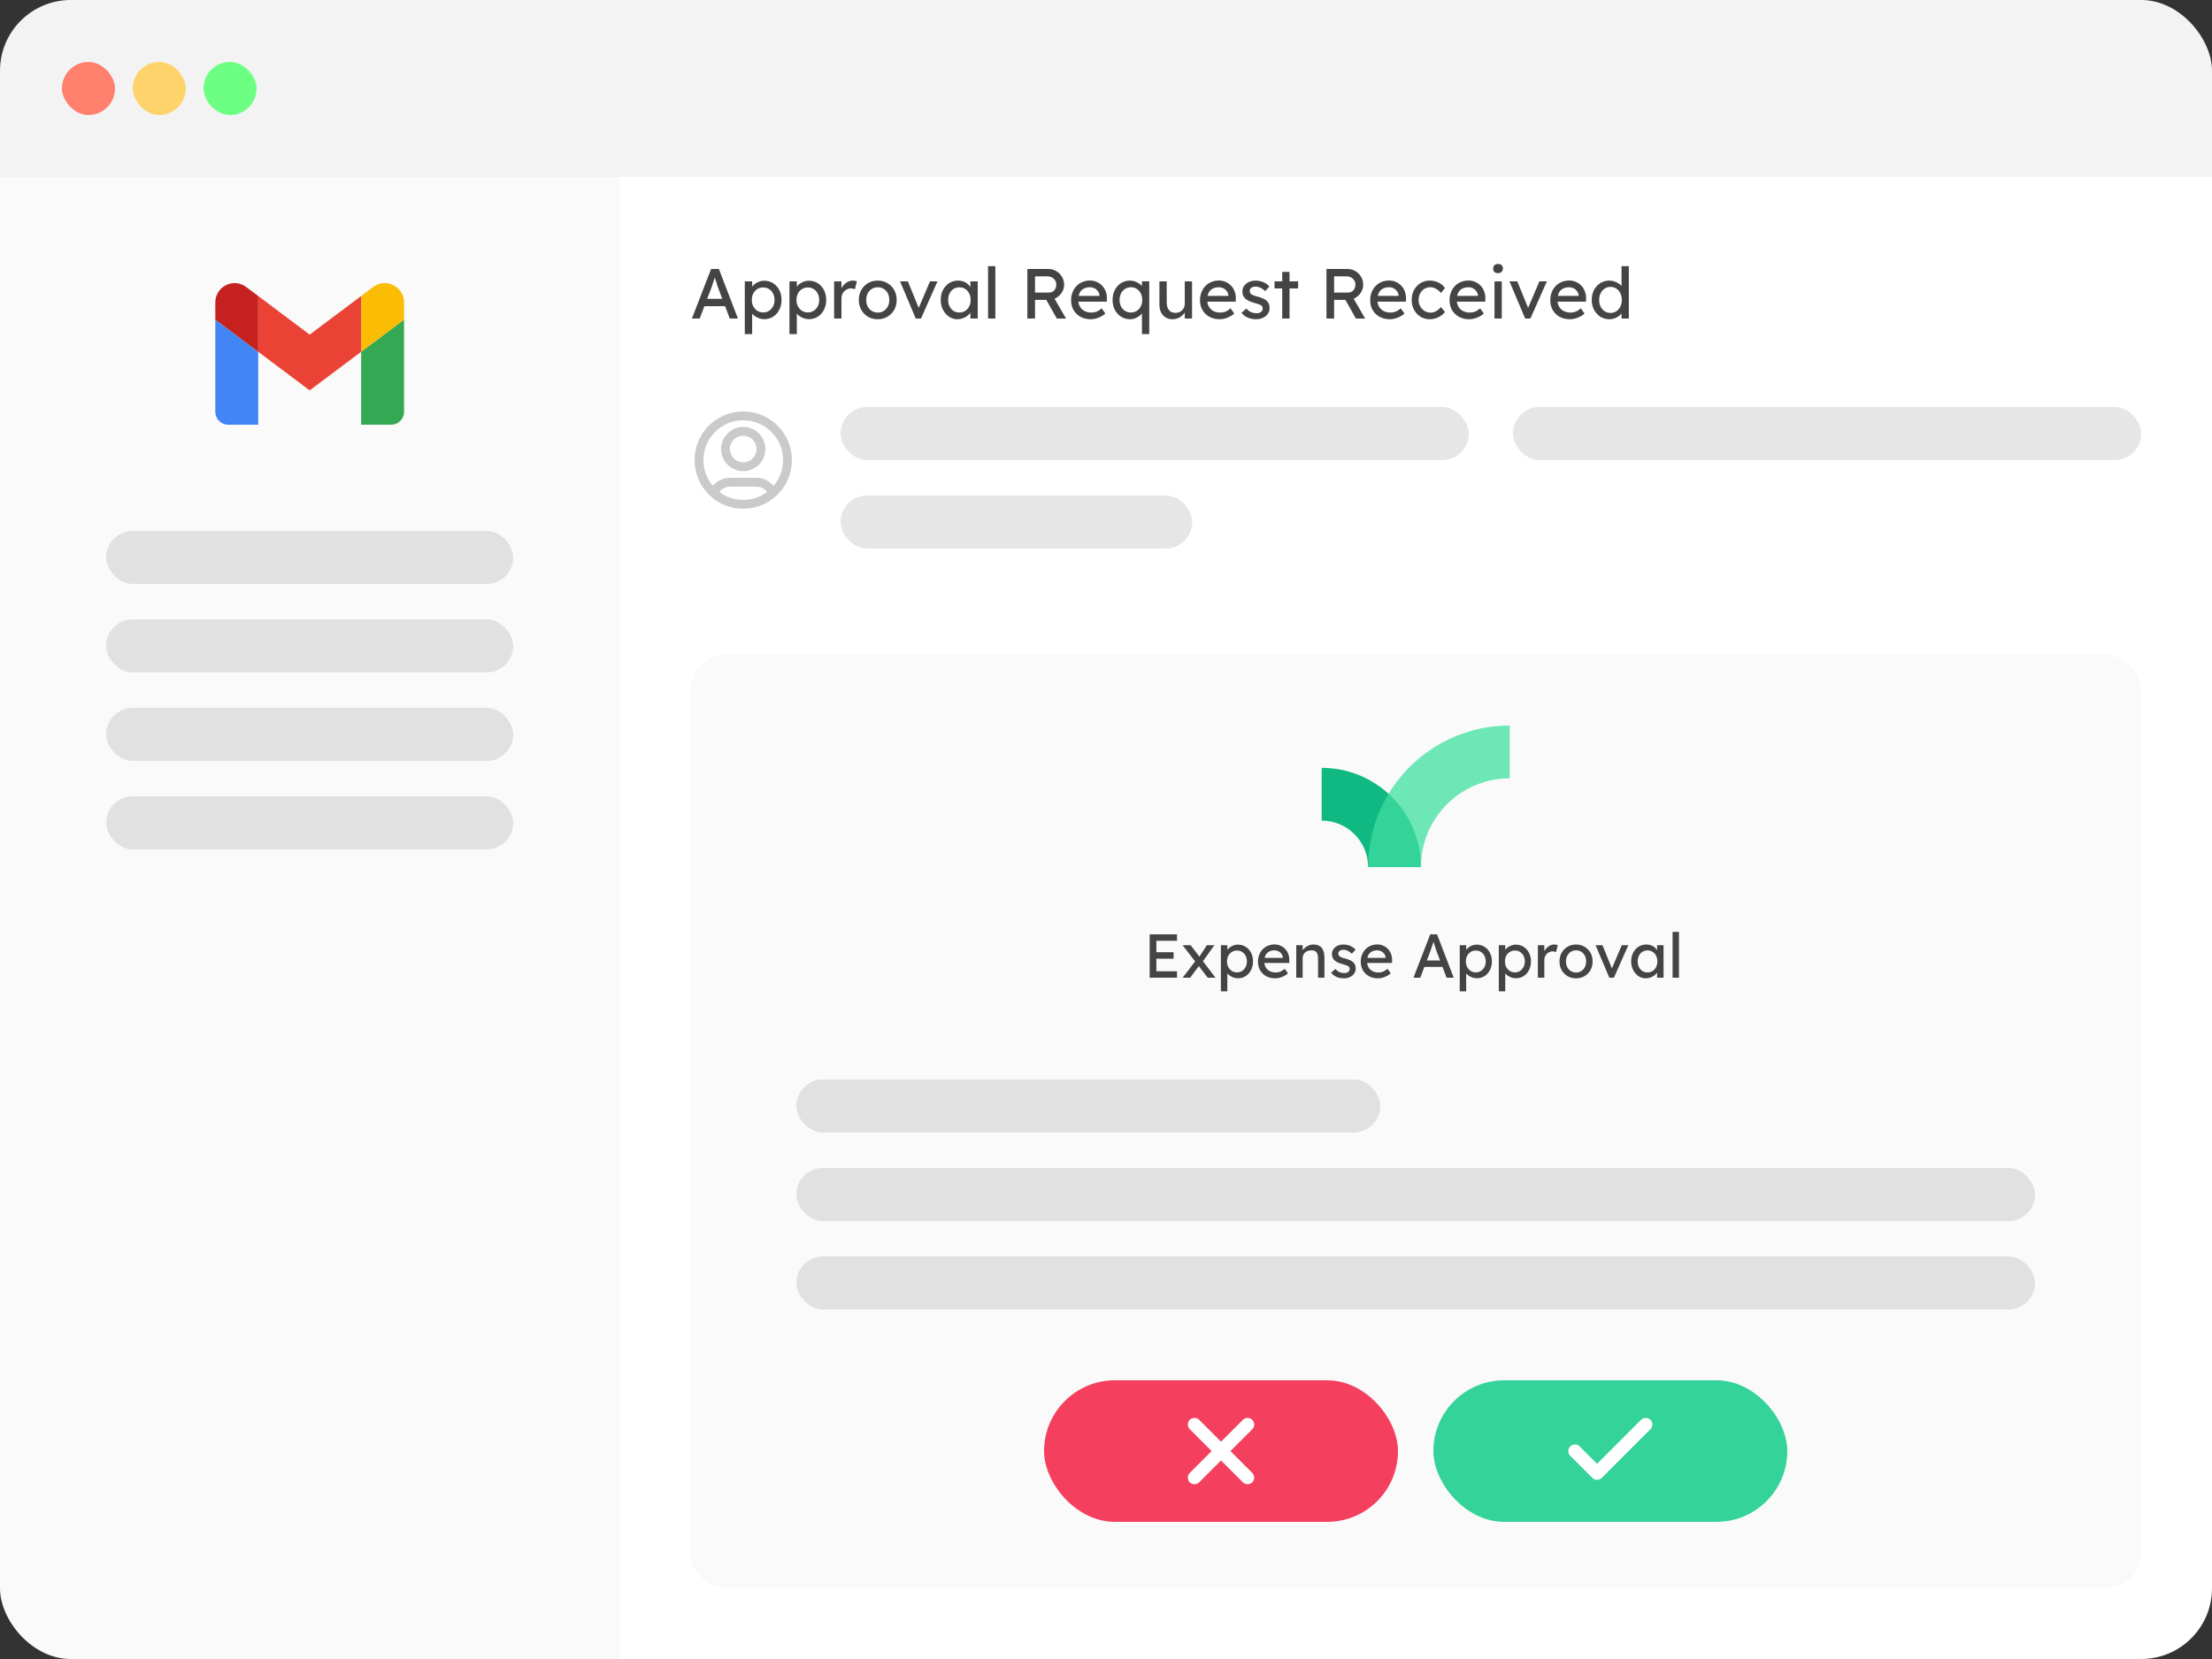 <svg width="500" height="375" viewBox="0 0 500 375" fill="none" xmlns="http://www.w3.org/2000/svg">
<rect x="0" y="0" width="500" height="375" fill="#333333" stroke="none"/>
<g clip-path="url(#clip0_1_253)">
<rect width="500" height="375" rx="16" fill="white"/>
<rect width="500" height="40" fill="black" fill-opacity="0.05"/>
<rect x="14" y="14" width="12" height="12" rx="6" fill="#FF806C"/>
<rect x="30" y="14" width="12" height="12" rx="6" fill="#FFD36C"/>
<rect x="46" y="14" width="12" height="12" rx="6" fill="#6CFF82"/>
<rect width="140" height="335" transform="translate(0 40)" fill="black" fill-opacity="0.02"/>
<g clip-path="url(#clip1_1_253)">
<path d="M51.576 96H58.364V79.515L48.667 72.242V93.091C48.667 94.701 49.971 96 51.576 96Z" fill="#4285F4"/>
<path d="M81.636 96H88.424C90.034 96 91.333 94.696 91.333 93.091V72.242L81.636 79.515" fill="#34A853"/>
<path d="M81.636 66.909V79.515L91.333 72.242V68.364C91.333 64.766 87.227 62.715 84.352 64.873" fill="#FBBC04"/>
<path d="M58.364 79.515V66.909L70 75.636L81.636 66.909V79.515L70 88.242" fill="#EA4335"/>
<path d="M48.667 68.364V72.242L58.364 79.515V66.909L55.649 64.873C52.769 62.715 48.667 64.766 48.667 68.364Z" fill="#C5221F"/>
</g>
<g opacity="0.1">
<rect x="24" y="120" width="92" height="12" rx="6" fill="black"/>
<rect x="24" y="140" width="92" height="12" rx="6" fill="black"/>
<rect x="24" y="160" width="92" height="12" rx="6" fill="black"/>
<rect x="24" y="180" width="92" height="12" rx="6" fill="black"/>
</g>
<rect x="156" y="148" width="328" height="211" rx="8" fill="#FAFAFA"/>
<path fill-rule="evenodd" clip-rule="evenodd" d="M298.747 173.562V185.494C304.532 185.494 309.223 190.175 309.253 195.95C311.322 190.848 313.944 185.615 313.873 179.428C309.886 175.782 304.573 173.562 298.747 173.562Z" fill="#10B981"/>
<path fill-rule="evenodd" clip-rule="evenodd" d="M313.873 179.428C314.094 185.826 319.739 190.175 321.185 195.95C321.225 184.881 330.195 175.932 341.253 175.932V164C329.642 164 319.478 170.177 313.873 179.428Z" fill="#6EE7B7"/>
<path fill-rule="evenodd" clip-rule="evenodd" d="M321.185 195.93C321.165 189.391 318.353 183.515 313.873 179.428C310.951 184.249 309.263 189.903 309.253 195.95V196H321.185V195.94C321.185 195.94 321.185 195.94 321.185 195.93Z" fill="#34D399"/>
<path d="M259.872 221V211.2H266.046V212.656H261.384V219.544H266.046V221H259.872ZM260.558 216.702V215.246H265.276V216.702H260.558ZM272.994 221L270.614 217.906L270.404 217.64L267.31 213.65H269.13L271.468 216.702L271.706 217.01L274.758 221H272.994ZM267.324 221L270.222 217.22L271.076 218.242L269.032 221H267.324ZM271.79 217.444L270.992 216.436L272.798 213.65H274.506L271.79 217.444ZM275.969 224.08V213.65H277.425V215.33L277.201 215.204C277.257 214.924 277.416 214.658 277.677 214.406C277.938 214.145 278.256 213.935 278.629 213.776C279.012 213.608 279.404 213.524 279.805 213.524C280.468 213.524 281.056 213.687 281.569 214.014C282.082 214.341 282.488 214.789 282.787 215.358C283.086 215.927 283.235 216.581 283.235 217.318C283.235 218.046 283.086 218.699 282.787 219.278C282.498 219.847 282.096 220.3 281.583 220.636C281.07 220.963 280.491 221.126 279.847 221.126C279.418 221.126 279.002 221.042 278.601 220.874C278.2 220.697 277.859 220.473 277.579 220.202C277.299 219.931 277.126 219.651 277.061 219.362L277.425 219.166V224.08H275.969ZM279.609 219.796C280.038 219.796 280.421 219.689 280.757 219.474C281.093 219.259 281.359 218.965 281.555 218.592C281.751 218.219 281.849 217.794 281.849 217.318C281.849 216.842 281.751 216.422 281.555 216.058C281.368 215.685 281.107 215.391 280.771 215.176C280.435 214.961 280.048 214.854 279.609 214.854C279.17 214.854 278.783 214.961 278.447 215.176C278.111 215.381 277.845 215.671 277.649 216.044C277.453 216.417 277.355 216.842 277.355 217.318C277.355 217.794 277.453 218.219 277.649 218.592C277.845 218.965 278.111 219.259 278.447 219.474C278.783 219.689 279.17 219.796 279.609 219.796ZM288.231 221.14C287.475 221.14 286.803 220.981 286.215 220.664C285.636 220.337 285.179 219.894 284.843 219.334C284.516 218.774 284.353 218.13 284.353 217.402C284.353 216.823 284.446 216.296 284.633 215.82C284.82 215.344 285.076 214.933 285.403 214.588C285.739 214.233 286.136 213.963 286.593 213.776C287.06 213.58 287.564 213.482 288.105 213.482C288.581 213.482 289.024 213.575 289.435 213.762C289.846 213.939 290.2 214.187 290.499 214.504C290.807 214.821 291.04 215.199 291.199 215.638C291.367 216.067 291.446 216.539 291.437 217.052L291.423 217.668H285.417L285.095 216.52H290.177L289.967 216.758V216.422C289.939 216.114 289.836 215.839 289.659 215.596C289.482 215.353 289.258 215.162 288.987 215.022C288.716 214.882 288.422 214.812 288.105 214.812C287.601 214.812 287.176 214.91 286.831 215.106C286.486 215.293 286.224 215.573 286.047 215.946C285.87 216.31 285.781 216.763 285.781 217.304C285.781 217.817 285.888 218.265 286.103 218.648C286.318 219.021 286.621 219.311 287.013 219.516C287.405 219.721 287.858 219.824 288.371 219.824C288.735 219.824 289.071 219.763 289.379 219.642C289.696 219.521 290.037 219.301 290.401 218.984L291.129 220.006C290.905 220.23 290.63 220.426 290.303 220.594C289.986 220.762 289.645 220.897 289.281 221C288.926 221.093 288.576 221.14 288.231 221.14ZM293.004 221V213.65H294.446V215.162L294.194 215.33C294.287 215.003 294.469 214.705 294.74 214.434C295.011 214.154 295.333 213.93 295.706 213.762C296.079 213.585 296.462 213.496 296.854 213.496C297.414 213.496 297.881 213.608 298.254 213.832C298.627 214.047 298.907 214.378 299.094 214.826C299.281 215.274 299.374 215.839 299.374 216.52V221H297.932V216.618C297.932 216.198 297.876 215.853 297.764 215.582C297.652 215.302 297.479 215.101 297.246 214.98C297.013 214.849 296.723 214.793 296.378 214.812C296.098 214.812 295.841 214.859 295.608 214.952C295.375 215.036 295.169 215.157 294.992 215.316C294.824 215.475 294.689 215.661 294.586 215.876C294.493 216.081 294.446 216.305 294.446 216.548V221H293.732C293.611 221 293.489 221 293.368 221C293.247 221 293.125 221 293.004 221ZM303.78 221.14C303.164 221.14 302.609 221.033 302.114 220.818C301.62 220.603 301.209 220.286 300.882 219.866L301.862 219.026C302.142 219.353 302.446 219.591 302.772 219.74C303.108 219.88 303.486 219.95 303.906 219.95C304.074 219.95 304.228 219.931 304.368 219.894C304.518 219.847 304.644 219.782 304.746 219.698C304.858 219.614 304.942 219.516 304.998 219.404C305.054 219.283 305.082 219.152 305.082 219.012C305.082 218.769 304.994 218.573 304.816 218.424C304.723 218.359 304.574 218.289 304.368 218.214C304.172 218.13 303.916 218.046 303.598 217.962C303.057 217.822 302.614 217.663 302.268 217.486C301.923 217.309 301.657 217.108 301.47 216.884C301.33 216.707 301.228 216.515 301.162 216.31C301.097 216.095 301.064 215.862 301.064 215.61C301.064 215.302 301.13 215.022 301.26 214.77C301.4 214.509 301.587 214.285 301.82 214.098C302.063 213.902 302.343 213.753 302.66 213.65C302.987 213.547 303.332 213.496 303.696 213.496C304.042 213.496 304.382 213.543 304.718 213.636C305.064 213.729 305.381 213.865 305.67 214.042C305.96 214.219 306.202 214.429 306.398 214.672L305.572 215.582C305.395 215.405 305.199 215.251 304.984 215.12C304.779 214.98 304.569 214.873 304.354 214.798C304.14 214.723 303.944 214.686 303.766 214.686C303.57 214.686 303.393 214.705 303.234 214.742C303.076 214.779 302.94 214.835 302.828 214.91C302.726 214.985 302.646 215.078 302.59 215.19C302.534 215.302 302.506 215.428 302.506 215.568C302.516 215.689 302.544 215.806 302.59 215.918C302.646 216.021 302.721 216.109 302.814 216.184C302.917 216.259 303.071 216.338 303.276 216.422C303.482 216.506 303.743 216.585 304.06 216.66C304.527 216.781 304.91 216.917 305.208 217.066C305.516 217.206 305.759 217.369 305.936 217.556C306.123 217.733 306.254 217.939 306.328 218.172C306.403 218.405 306.44 218.667 306.44 218.956C306.44 219.376 306.319 219.754 306.076 220.09C305.843 220.417 305.526 220.673 305.124 220.86C304.723 221.047 304.275 221.14 303.78 221.14ZM311.459 221.14C310.703 221.14 310.031 220.981 309.443 220.664C308.865 220.337 308.407 219.894 308.071 219.334C307.745 218.774 307.581 218.13 307.581 217.402C307.581 216.823 307.675 216.296 307.861 215.82C308.048 215.344 308.305 214.933 308.631 214.588C308.967 214.233 309.364 213.963 309.821 213.776C310.288 213.58 310.792 213.482 311.333 213.482C311.809 213.482 312.253 213.575 312.663 213.762C313.074 213.939 313.429 214.187 313.727 214.504C314.035 214.821 314.269 215.199 314.427 215.638C314.595 216.067 314.675 216.539 314.665 217.052L314.651 217.668H308.645L308.323 216.52H313.405L313.195 216.758V216.422C313.167 216.114 313.065 215.839 312.887 215.596C312.71 215.353 312.486 215.162 312.215 215.022C311.945 214.882 311.651 214.812 311.333 214.812C310.829 214.812 310.405 214.91 310.059 215.106C309.714 215.293 309.453 215.573 309.275 215.946C309.098 216.31 309.009 216.763 309.009 217.304C309.009 217.817 309.117 218.265 309.331 218.648C309.546 219.021 309.849 219.311 310.241 219.516C310.633 219.721 311.086 219.824 311.599 219.824C311.963 219.824 312.299 219.763 312.607 219.642C312.925 219.521 313.265 219.301 313.629 218.984L314.357 220.006C314.133 220.23 313.858 220.426 313.531 220.594C313.214 220.762 312.873 220.897 312.509 221C312.155 221.093 311.805 221.14 311.459 221.14ZM319.498 221L323.292 211.2H324.832L328.598 221H326.988L324.748 215.092C324.72 215.027 324.664 214.868 324.58 214.616C324.506 214.364 324.417 214.084 324.314 213.776C324.212 213.468 324.118 213.188 324.034 212.936C323.95 212.675 323.894 212.507 323.866 212.432L324.188 212.418C324.132 212.577 324.062 212.777 323.978 213.02C323.904 213.263 323.82 213.519 323.726 213.79C323.642 214.061 323.558 214.317 323.474 214.56C323.39 214.793 323.32 214.989 323.264 215.148L321.038 221H319.498ZM321.178 218.564L321.738 217.108H326.19L326.834 218.564H321.178ZM329.959 224.08V213.65H331.415V215.33L331.191 215.204C331.247 214.924 331.406 214.658 331.667 214.406C331.929 214.145 332.246 213.935 332.619 213.776C333.002 213.608 333.394 213.524 333.795 213.524C334.458 213.524 335.046 213.687 335.559 214.014C336.073 214.341 336.479 214.789 336.777 215.358C337.076 215.927 337.225 216.581 337.225 217.318C337.225 218.046 337.076 218.699 336.777 219.278C336.488 219.847 336.087 220.3 335.573 220.636C335.06 220.963 334.481 221.126 333.837 221.126C333.408 221.126 332.993 221.042 332.591 220.874C332.19 220.697 331.849 220.473 331.569 220.202C331.289 219.931 331.117 219.651 331.051 219.362L331.415 219.166V224.08H329.959ZM333.599 219.796C334.029 219.796 334.411 219.689 334.747 219.474C335.083 219.259 335.349 218.965 335.545 218.592C335.741 218.219 335.839 217.794 335.839 217.318C335.839 216.842 335.741 216.422 335.545 216.058C335.359 215.685 335.097 215.391 334.761 215.176C334.425 214.961 334.038 214.854 333.599 214.854C333.161 214.854 332.773 214.961 332.437 215.176C332.101 215.381 331.835 215.671 331.639 216.044C331.443 216.417 331.345 216.842 331.345 217.318C331.345 217.794 331.443 218.219 331.639 218.592C331.835 218.965 332.101 219.259 332.437 219.474C332.773 219.689 333.161 219.796 333.599 219.796ZM338.791 224.08V213.65H340.247V215.33L340.023 215.204C340.079 214.924 340.238 214.658 340.499 214.406C340.761 214.145 341.078 213.935 341.451 213.776C341.834 213.608 342.226 213.524 342.627 213.524C343.29 213.524 343.878 213.687 344.391 214.014C344.905 214.341 345.311 214.789 345.609 215.358C345.908 215.927 346.057 216.581 346.057 217.318C346.057 218.046 345.908 218.699 345.609 219.278C345.32 219.847 344.919 220.3 344.405 220.636C343.892 220.963 343.313 221.126 342.669 221.126C342.24 221.126 341.825 221.042 341.423 220.874C341.022 220.697 340.681 220.473 340.401 220.202C340.121 219.931 339.949 219.651 339.883 219.362L340.247 219.166V224.08H338.791ZM342.431 219.796C342.861 219.796 343.243 219.689 343.579 219.474C343.915 219.259 344.181 218.965 344.377 218.592C344.573 218.219 344.671 217.794 344.671 217.318C344.671 216.842 344.573 216.422 344.377 216.058C344.191 215.685 343.929 215.391 343.593 215.176C343.257 214.961 342.87 214.854 342.431 214.854C341.993 214.854 341.605 214.961 341.269 215.176C340.933 215.381 340.667 215.671 340.471 216.044C340.275 216.417 340.177 216.842 340.177 217.318C340.177 217.794 340.275 218.219 340.471 218.592C340.667 218.965 340.933 219.259 341.269 219.474C341.605 219.689 341.993 219.796 342.431 219.796ZM347.623 221V213.65H349.079V215.96L348.939 215.4C349.042 215.045 349.215 214.723 349.457 214.434C349.709 214.145 349.994 213.916 350.311 213.748C350.638 213.58 350.974 213.496 351.319 213.496C351.478 213.496 351.627 213.51 351.767 213.538C351.917 213.566 352.033 213.599 352.117 213.636L351.739 215.204C351.627 215.157 351.501 215.12 351.361 215.092C351.231 215.055 351.1 215.036 350.969 215.036C350.717 215.036 350.475 215.087 350.241 215.19C350.017 215.283 349.817 215.419 349.639 215.596C349.471 215.764 349.336 215.965 349.233 216.198C349.131 216.422 349.079 216.669 349.079 216.94V221H347.623ZM356.259 221.14C355.541 221.14 354.897 220.977 354.327 220.65C353.767 220.314 353.324 219.861 352.997 219.292C352.671 218.713 352.507 218.055 352.507 217.318C352.507 216.581 352.671 215.927 352.997 215.358C353.324 214.779 353.767 214.327 354.327 214C354.897 213.664 355.541 213.496 356.259 213.496C356.969 213.496 357.603 213.664 358.163 214C358.733 214.327 359.181 214.779 359.507 215.358C359.834 215.927 359.997 216.581 359.997 217.318C359.997 218.055 359.834 218.713 359.507 219.292C359.181 219.861 358.733 220.314 358.163 220.65C357.603 220.977 356.969 221.14 356.259 221.14ZM356.259 219.824C356.698 219.824 357.09 219.717 357.435 219.502C357.781 219.278 358.051 218.979 358.247 218.606C358.443 218.223 358.537 217.794 358.527 217.318C358.537 216.833 358.443 216.403 358.247 216.03C358.051 215.647 357.781 215.349 357.435 215.134C357.09 214.919 356.698 214.812 356.259 214.812C355.821 214.812 355.424 214.924 355.069 215.148C354.724 215.363 354.453 215.661 354.257 216.044C354.061 216.417 353.968 216.842 353.977 217.318C353.968 217.794 354.061 218.223 354.257 218.606C354.453 218.979 354.724 219.278 355.069 219.502C355.424 219.717 355.821 219.824 356.259 219.824ZM363.771 221L360.663 213.65H362.217L364.457 219.152L364.191 219.278L366.585 213.65H368.069L364.807 221H363.771ZM372.012 221.14C371.405 221.14 370.85 220.972 370.346 220.636C369.851 220.3 369.454 219.843 369.156 219.264C368.857 218.685 368.708 218.032 368.708 217.304C368.708 216.567 368.857 215.913 369.156 215.344C369.464 214.765 369.874 214.313 370.388 213.986C370.91 213.659 371.494 213.496 372.138 213.496C372.52 213.496 372.87 213.552 373.188 213.664C373.505 213.776 373.78 213.935 374.014 214.14C374.256 214.336 374.452 214.565 374.602 214.826C374.76 215.087 374.858 215.367 374.896 215.666L374.574 215.554V213.65H376.03V221H374.574V219.25L374.91 219.152C374.854 219.404 374.737 219.651 374.56 219.894C374.392 220.127 374.172 220.337 373.902 220.524C373.64 220.711 373.346 220.86 373.02 220.972C372.702 221.084 372.366 221.14 372.012 221.14ZM372.39 219.81C372.828 219.81 373.216 219.703 373.552 219.488C373.888 219.273 374.149 218.979 374.336 218.606C374.532 218.223 374.63 217.789 374.63 217.304C374.63 216.828 374.532 216.403 374.336 216.03C374.149 215.657 373.888 215.363 373.552 215.148C373.216 214.933 372.828 214.826 372.39 214.826C371.96 214.826 371.578 214.933 371.242 215.148C370.915 215.363 370.654 215.657 370.458 216.03C370.271 216.403 370.178 216.828 370.178 217.304C370.178 217.789 370.271 218.223 370.458 218.606C370.654 218.979 370.915 219.273 371.242 219.488C371.578 219.703 371.96 219.81 372.39 219.81ZM378.071 221V210.64H379.513V221H378.071Z" fill="#444444"/>
<g opacity="0.1">
<rect x="180" y="244" width="132" height="12" rx="6" fill="black"/>
<rect x="180" y="264" width="280" height="12" rx="6" fill="black"/>
<rect x="180" y="284" width="280" height="12" rx="6" fill="black"/>
</g>
<rect x="236" y="312" width="80" height="32" rx="16" fill="#F43F5E"/>
<path d="M282 322L270 334M270 322L282 334" stroke="white" stroke-width="3" stroke-linecap="round" stroke-linejoin="round"/>
<rect x="324" y="312" width="80" height="32" rx="16" fill="#34D399"/>
<path d="M372 322L361 333L356 328" stroke="white" stroke-width="3" stroke-linecap="round" stroke-linejoin="round"/>
<path d="M156.4 72L160.736 60.8H162.496L166.8 72H164.96L162.4 65.248C162.368 65.173 162.304 64.992 162.208 64.704C162.123 64.416 162.021 64.096 161.904 63.744C161.787 63.392 161.68 63.072 161.584 62.784C161.488 62.485 161.424 62.293 161.392 62.208L161.76 62.192C161.696 62.373 161.616 62.603 161.52 62.88C161.435 63.157 161.339 63.451 161.232 63.76C161.136 64.069 161.04 64.363 160.944 64.64C160.848 64.907 160.768 65.131 160.704 65.312L158.16 72H156.4ZM158.32 69.216L158.96 67.552H164.048L164.784 69.216H158.32ZM168.355 75.52V63.6H170.019V65.52L169.763 65.376C169.827 65.056 170.008 64.752 170.307 64.464C170.606 64.165 170.968 63.925 171.395 63.744C171.832 63.552 172.28 63.456 172.739 63.456C173.496 63.456 174.168 63.643 174.755 64.016C175.342 64.389 175.806 64.901 176.147 65.552C176.488 66.203 176.659 66.949 176.659 67.792C176.659 68.624 176.488 69.371 176.147 70.032C175.816 70.683 175.358 71.2 174.771 71.584C174.184 71.957 173.523 72.144 172.787 72.144C172.296 72.144 171.822 72.048 171.363 71.856C170.904 71.653 170.515 71.397 170.195 71.088C169.875 70.779 169.678 70.459 169.603 70.128L170.019 69.904V75.52H168.355ZM172.515 70.624C173.006 70.624 173.443 70.501 173.827 70.256C174.211 70.011 174.515 69.675 174.739 69.248C174.963 68.821 175.075 68.336 175.075 67.792C175.075 67.248 174.963 66.768 174.739 66.352C174.526 65.925 174.227 65.589 173.843 65.344C173.459 65.099 173.016 64.976 172.515 64.976C172.014 64.976 171.571 65.099 171.187 65.344C170.803 65.579 170.499 65.909 170.275 66.336C170.051 66.763 169.939 67.248 169.939 67.792C169.939 68.336 170.051 68.821 170.275 69.248C170.499 69.675 170.803 70.011 171.187 70.256C171.571 70.501 172.014 70.624 172.515 70.624ZM178.449 75.52V63.6H180.113V65.52L179.857 65.376C179.921 65.056 180.102 64.752 180.401 64.464C180.7 64.165 181.062 63.925 181.489 63.744C181.926 63.552 182.374 63.456 182.833 63.456C183.59 63.456 184.262 63.643 184.849 64.016C185.436 64.389 185.9 64.901 186.241 65.552C186.582 66.203 186.753 66.949 186.753 67.792C186.753 68.624 186.582 69.371 186.241 70.032C185.91 70.683 185.452 71.2 184.865 71.584C184.278 71.957 183.617 72.144 182.881 72.144C182.39 72.144 181.916 72.048 181.457 71.856C180.998 71.653 180.609 71.397 180.289 71.088C179.969 70.779 179.772 70.459 179.697 70.128L180.113 69.904V75.52H178.449ZM182.609 70.624C183.1 70.624 183.537 70.501 183.921 70.256C184.305 70.011 184.609 69.675 184.833 69.248C185.057 68.821 185.169 68.336 185.169 67.792C185.169 67.248 185.057 66.768 184.833 66.352C184.62 65.925 184.321 65.589 183.937 65.344C183.553 65.099 183.11 64.976 182.609 64.976C182.108 64.976 181.665 65.099 181.281 65.344C180.897 65.579 180.593 65.909 180.369 66.336C180.145 66.763 180.033 67.248 180.033 67.792C180.033 68.336 180.145 68.821 180.369 69.248C180.593 69.675 180.897 70.011 181.281 70.256C181.665 70.501 182.108 70.624 182.609 70.624ZM188.543 72V63.6H190.207V66.24L190.047 65.6C190.164 65.195 190.361 64.827 190.639 64.496C190.927 64.165 191.252 63.904 191.615 63.712C191.988 63.52 192.372 63.424 192.767 63.424C192.948 63.424 193.119 63.44 193.279 63.472C193.449 63.504 193.583 63.541 193.679 63.584L193.247 65.376C193.119 65.323 192.975 65.28 192.815 65.248C192.665 65.205 192.516 65.184 192.367 65.184C192.079 65.184 191.801 65.243 191.535 65.36C191.279 65.467 191.049 65.621 190.847 65.824C190.655 66.016 190.5 66.245 190.383 66.512C190.265 66.768 190.207 67.051 190.207 67.36V72H188.543ZM198.412 72.16C197.591 72.16 196.855 71.973 196.204 71.6C195.564 71.216 195.058 70.699 194.684 70.048C194.311 69.387 194.124 68.635 194.124 67.792C194.124 66.949 194.311 66.203 194.684 65.552C195.058 64.891 195.564 64.373 196.204 64C196.855 63.616 197.591 63.424 198.412 63.424C199.223 63.424 199.948 63.616 200.588 64C201.239 64.373 201.751 64.891 202.124 65.552C202.498 66.203 202.684 66.949 202.684 67.792C202.684 68.635 202.498 69.387 202.124 70.048C201.751 70.699 201.239 71.216 200.588 71.6C199.948 71.973 199.223 72.16 198.412 72.16ZM198.412 70.656C198.914 70.656 199.362 70.533 199.756 70.288C200.151 70.032 200.46 69.691 200.684 69.264C200.908 68.827 201.015 68.336 201.004 67.792C201.015 67.237 200.908 66.747 200.684 66.32C200.46 65.883 200.151 65.541 199.756 65.296C199.362 65.051 198.914 64.928 198.412 64.928C197.911 64.928 197.458 65.056 197.052 65.312C196.658 65.557 196.348 65.899 196.124 66.336C195.9 66.763 195.794 67.248 195.804 67.792C195.794 68.336 195.9 68.827 196.124 69.264C196.348 69.691 196.658 70.032 197.052 70.288C197.458 70.533 197.911 70.656 198.412 70.656ZM206.998 72L203.446 63.6H205.222L207.782 69.888L207.478 70.032L210.214 63.6H211.91L208.182 72H206.998ZM216.415 72.16C215.722 72.16 215.087 71.968 214.511 71.584C213.946 71.2 213.493 70.677 213.151 70.016C212.81 69.355 212.639 68.608 212.639 67.776C212.639 66.933 212.81 66.187 213.151 65.536C213.503 64.875 213.973 64.357 214.559 63.984C215.157 63.611 215.823 63.424 216.559 63.424C216.997 63.424 217.397 63.488 217.759 63.616C218.122 63.744 218.437 63.925 218.703 64.16C218.981 64.384 219.205 64.645 219.375 64.944C219.557 65.243 219.669 65.563 219.711 65.904L219.343 65.776V63.6H221.007V72H219.343V70L219.727 69.888C219.663 70.176 219.53 70.459 219.327 70.736C219.135 71.003 218.885 71.243 218.575 71.456C218.277 71.669 217.941 71.84 217.567 71.968C217.205 72.096 216.821 72.16 216.415 72.16ZM216.847 70.64C217.349 70.64 217.791 70.517 218.175 70.272C218.559 70.027 218.858 69.691 219.071 69.264C219.295 68.827 219.407 68.331 219.407 67.776C219.407 67.232 219.295 66.747 219.071 66.32C218.858 65.893 218.559 65.557 218.175 65.312C217.791 65.067 217.349 64.944 216.847 64.944C216.357 64.944 215.919 65.067 215.535 65.312C215.162 65.557 214.863 65.893 214.639 66.32C214.426 66.747 214.319 67.232 214.319 67.776C214.319 68.331 214.426 68.827 214.639 69.264C214.863 69.691 215.162 70.027 215.535 70.272C215.919 70.517 216.357 70.64 216.847 70.64ZM223.34 72V60.16H224.988V72H223.34ZM232.224 72V60.8H236.992C237.632 60.8 238.219 60.96 238.752 61.28C239.296 61.589 239.728 62.016 240.048 62.56C240.368 63.093 240.528 63.696 240.528 64.368C240.528 64.976 240.368 65.541 240.048 66.064C239.728 66.587 239.302 67.008 238.768 67.328C238.235 67.637 237.643 67.792 236.992 67.792H233.952V72H232.224ZM238.88 72L236.032 66.944L237.808 66.544L240.976 72.016L238.88 72ZM233.952 66.128H237.152C237.462 66.128 237.739 66.053 237.984 65.904C238.23 65.744 238.422 65.531 238.56 65.264C238.699 64.987 238.768 64.683 238.768 64.352C238.768 63.979 238.678 63.653 238.496 63.376C238.326 63.088 238.08 62.864 237.76 62.704C237.451 62.544 237.099 62.464 236.704 62.464H233.952V66.128ZM246.541 72.16C245.677 72.16 244.909 71.979 244.237 71.616C243.575 71.243 243.053 70.736 242.669 70.096C242.295 69.456 242.109 68.72 242.109 67.888C242.109 67.227 242.215 66.624 242.429 66.08C242.642 65.536 242.935 65.067 243.309 64.672C243.693 64.267 244.146 63.957 244.669 63.744C245.202 63.52 245.778 63.408 246.397 63.408C246.941 63.408 247.447 63.515 247.917 63.728C248.386 63.931 248.791 64.213 249.133 64.576C249.485 64.939 249.751 65.371 249.933 65.872C250.125 66.363 250.215 66.901 250.205 67.488L250.189 68.192H243.325L242.957 66.88H248.765L248.525 67.152V66.768C248.493 66.416 248.375 66.101 248.173 65.824C247.97 65.547 247.714 65.328 247.405 65.168C247.095 65.008 246.759 64.928 246.397 64.928C245.821 64.928 245.335 65.04 244.941 65.264C244.546 65.477 244.247 65.797 244.045 66.224C243.842 66.64 243.741 67.157 243.741 67.776C243.741 68.363 243.863 68.875 244.109 69.312C244.354 69.739 244.701 70.069 245.149 70.304C245.597 70.539 246.114 70.656 246.701 70.656C247.117 70.656 247.501 70.587 247.853 70.448C248.215 70.309 248.605 70.059 249.021 69.696L249.853 70.864C249.597 71.12 249.282 71.344 248.909 71.536C248.546 71.728 248.157 71.883 247.741 72C247.335 72.107 246.935 72.16 246.541 72.16ZM258.124 75.52V70H258.444C258.444 70.256 258.358 70.512 258.188 70.768C258.017 71.013 257.788 71.243 257.5 71.456C257.212 71.669 256.892 71.84 256.54 71.968C256.188 72.096 255.825 72.16 255.452 72.16C254.694 72.16 254.017 71.973 253.42 71.6C252.822 71.216 252.348 70.699 251.996 70.048C251.654 69.387 251.484 68.635 251.484 67.792C251.484 66.949 251.654 66.203 251.996 65.552C252.337 64.891 252.801 64.373 253.388 64C253.985 63.616 254.657 63.424 255.404 63.424C255.82 63.424 256.214 63.493 256.588 63.632C256.972 63.771 257.313 63.952 257.612 64.176C257.921 64.4 258.161 64.651 258.332 64.928C258.513 65.195 258.604 65.467 258.604 65.744L258.124 65.776V63.584H259.772V75.52H258.124ZM255.628 70.64C256.129 70.64 256.572 70.517 256.956 70.272C257.34 70.027 257.638 69.691 257.852 69.264C258.076 68.837 258.188 68.347 258.188 67.792C258.188 67.237 258.076 66.747 257.852 66.32C257.638 65.883 257.34 65.541 256.956 65.296C256.572 65.051 256.129 64.928 255.628 64.928C255.126 64.928 254.684 65.056 254.3 65.312C253.916 65.557 253.612 65.899 253.388 66.336C253.174 66.763 253.068 67.248 253.068 67.792C253.068 68.336 253.174 68.827 253.388 69.264C253.612 69.691 253.916 70.027 254.3 70.272C254.684 70.517 255.126 70.64 255.628 70.64ZM265.018 72.16C264.421 72.16 263.898 72.021 263.45 71.744C263.013 71.467 262.671 71.077 262.426 70.576C262.191 70.075 262.074 69.477 262.074 68.784V63.6H263.722V68.336C263.722 68.827 263.797 69.253 263.946 69.616C264.106 69.968 264.33 70.24 264.618 70.432C264.917 70.624 265.274 70.72 265.69 70.72C265.999 70.72 266.282 70.672 266.538 70.576C266.794 70.469 267.013 70.325 267.194 70.144C267.386 69.963 267.535 69.744 267.642 69.488C267.749 69.232 267.802 68.955 267.802 68.656V63.6H269.45V72H267.802V70.24L268.09 70.048C267.962 70.443 267.743 70.8 267.434 71.12C267.135 71.44 266.778 71.696 266.362 71.888C265.946 72.069 265.498 72.16 265.018 72.16ZM275.681 72.16C274.817 72.16 274.049 71.979 273.377 71.616C272.716 71.243 272.193 70.736 271.809 70.096C271.436 69.456 271.249 68.72 271.249 67.888C271.249 67.227 271.356 66.624 271.569 66.08C271.783 65.536 272.076 65.067 272.449 64.672C272.833 64.267 273.287 63.957 273.809 63.744C274.343 63.52 274.919 63.408 275.537 63.408C276.081 63.408 276.588 63.515 277.057 63.728C277.527 63.931 277.932 64.213 278.273 64.576C278.625 64.939 278.892 65.371 279.073 65.872C279.265 66.363 279.356 66.901 279.345 67.488L279.329 68.192H272.465L272.097 66.88H277.905L277.665 67.152V66.768C277.633 66.416 277.516 66.101 277.313 65.824C277.111 65.547 276.855 65.328 276.545 65.168C276.236 65.008 275.9 64.928 275.537 64.928C274.961 64.928 274.476 65.04 274.081 65.264C273.687 65.477 273.388 65.797 273.185 66.224C272.983 66.64 272.881 67.157 272.881 67.776C272.881 68.363 273.004 68.875 273.249 69.312C273.495 69.739 273.841 70.069 274.289 70.304C274.737 70.539 275.255 70.656 275.841 70.656C276.257 70.656 276.641 70.587 276.993 70.448C277.356 70.309 277.745 70.059 278.161 69.696L278.993 70.864C278.737 71.12 278.423 71.344 278.049 71.536C277.687 71.728 277.297 71.883 276.881 72C276.476 72.107 276.076 72.16 275.681 72.16ZM283.936 72.16C283.232 72.16 282.598 72.037 282.032 71.792C281.467 71.547 280.998 71.184 280.624 70.704L281.744 69.744C282.064 70.117 282.411 70.389 282.784 70.56C283.168 70.72 283.6 70.8 284.08 70.8C284.272 70.8 284.448 70.779 284.608 70.736C284.779 70.683 284.923 70.608 285.04 70.512C285.168 70.416 285.264 70.304 285.328 70.176C285.392 70.037 285.424 69.888 285.424 69.728C285.424 69.451 285.323 69.227 285.12 69.056C285.014 68.981 284.843 68.901 284.608 68.816C284.384 68.72 284.091 68.624 283.728 68.528C283.11 68.368 282.603 68.187 282.208 67.984C281.814 67.781 281.51 67.552 281.296 67.296C281.136 67.093 281.019 66.875 280.944 66.64C280.87 66.395 280.832 66.128 280.832 65.84C280.832 65.488 280.907 65.168 281.056 64.88C281.216 64.581 281.43 64.325 281.696 64.112C281.974 63.888 282.294 63.717 282.656 63.6C283.03 63.483 283.424 63.424 283.84 63.424C284.235 63.424 284.624 63.477 285.008 63.584C285.403 63.691 285.766 63.845 286.096 64.048C286.427 64.251 286.704 64.491 286.928 64.768L285.984 65.808C285.782 65.605 285.558 65.429 285.312 65.28C285.078 65.12 284.838 64.997 284.592 64.912C284.347 64.827 284.123 64.784 283.92 64.784C283.696 64.784 283.494 64.805 283.312 64.848C283.131 64.891 282.976 64.955 282.848 65.04C282.731 65.125 282.64 65.232 282.576 65.36C282.512 65.488 282.48 65.632 282.48 65.792C282.491 65.931 282.523 66.064 282.576 66.192C282.64 66.309 282.726 66.411 282.832 66.496C282.95 66.581 283.126 66.672 283.36 66.768C283.595 66.864 283.894 66.955 284.256 67.04C284.79 67.179 285.227 67.333 285.568 67.504C285.92 67.664 286.198 67.851 286.4 68.064C286.614 68.267 286.763 68.501 286.848 68.768C286.934 69.035 286.976 69.333 286.976 69.664C286.976 70.144 286.838 70.576 286.56 70.96C286.294 71.333 285.931 71.627 285.472 71.84C285.014 72.053 284.502 72.16 283.936 72.16ZM289.833 72V61.456H291.481V72H289.833ZM288.089 65.2V63.6H293.433V65.2H288.089ZM299.834 72V60.8H304.602C305.242 60.8 305.828 60.96 306.362 61.28C306.906 61.589 307.338 62.016 307.658 62.56C307.978 63.093 308.138 63.696 308.138 64.368C308.138 64.976 307.978 65.541 307.658 66.064C307.338 66.587 306.911 67.008 306.378 67.328C305.844 67.637 305.252 67.792 304.602 67.792H301.562V72H299.834ZM306.49 72L303.642 66.944L305.418 66.544L308.586 72.016L306.49 72ZM301.562 66.128H304.762C305.071 66.128 305.348 66.053 305.594 65.904C305.839 65.744 306.031 65.531 306.17 65.264C306.308 64.987 306.378 64.683 306.378 64.352C306.378 63.979 306.287 63.653 306.106 63.376C305.935 63.088 305.69 62.864 305.37 62.704C305.06 62.544 304.708 62.464 304.314 62.464H301.562V66.128ZM314.15 72.16C313.286 72.16 312.518 71.979 311.846 71.616C311.185 71.243 310.662 70.736 310.278 70.096C309.905 69.456 309.718 68.72 309.718 67.888C309.718 67.227 309.825 66.624 310.038 66.08C310.251 65.536 310.545 65.067 310.918 64.672C311.302 64.267 311.755 63.957 312.278 63.744C312.811 63.52 313.387 63.408 314.006 63.408C314.55 63.408 315.057 63.515 315.526 63.728C315.995 63.931 316.401 64.213 316.742 64.576C317.094 64.939 317.361 65.371 317.542 65.872C317.734 66.363 317.825 66.901 317.814 67.488L317.798 68.192H310.934L310.566 66.88H316.374L316.134 67.152V66.768C316.102 66.416 315.985 66.101 315.782 65.824C315.579 65.547 315.323 65.328 315.014 65.168C314.705 65.008 314.369 64.928 314.006 64.928C313.43 64.928 312.945 65.04 312.55 65.264C312.155 65.477 311.857 65.797 311.654 66.224C311.451 66.64 311.35 67.157 311.35 67.776C311.35 68.363 311.473 68.875 311.718 69.312C311.963 69.739 312.31 70.069 312.758 70.304C313.206 70.539 313.723 70.656 314.31 70.656C314.726 70.656 315.11 70.587 315.462 70.448C315.825 70.309 316.214 70.059 316.63 69.696L317.462 70.864C317.206 71.12 316.891 71.344 316.518 71.536C316.155 71.728 315.766 71.883 315.35 72C314.945 72.107 314.545 72.16 314.15 72.16ZM323.173 72.16C322.394 72.16 321.696 71.968 321.077 71.584C320.469 71.2 319.984 70.677 319.621 70.016C319.269 69.355 319.093 68.613 319.093 67.792C319.093 66.971 319.269 66.229 319.621 65.568C319.984 64.907 320.469 64.384 321.077 64C321.696 63.616 322.394 63.424 323.173 63.424C323.92 63.424 324.597 63.579 325.205 63.888C325.824 64.187 326.293 64.597 326.613 65.12L325.701 66.24C325.53 65.995 325.312 65.771 325.045 65.568C324.778 65.365 324.496 65.205 324.197 65.088C323.898 64.971 323.61 64.912 323.333 64.912C322.821 64.912 322.362 65.04 321.957 65.296C321.562 65.541 321.248 65.883 321.013 66.32C320.778 66.757 320.661 67.248 320.661 67.792C320.661 68.336 320.784 68.827 321.029 69.264C321.274 69.691 321.6 70.032 322.005 70.288C322.41 70.544 322.858 70.672 323.349 70.672C323.637 70.672 323.914 70.624 324.181 70.528C324.458 70.432 324.725 70.288 324.981 70.096C325.237 69.904 325.477 69.669 325.701 69.392L326.613 70.512C326.272 70.992 325.781 71.387 325.141 71.696C324.512 72.005 323.856 72.16 323.173 72.16ZM332.088 72.16C331.224 72.16 330.456 71.979 329.784 71.616C329.122 71.243 328.6 70.736 328.216 70.096C327.842 69.456 327.656 68.72 327.656 67.888C327.656 67.227 327.762 66.624 327.976 66.08C328.189 65.536 328.482 65.067 328.856 64.672C329.24 64.267 329.693 63.957 330.216 63.744C330.749 63.52 331.325 63.408 331.944 63.408C332.488 63.408 332.994 63.515 333.464 63.728C333.933 63.931 334.338 64.213 334.68 64.576C335.032 64.939 335.298 65.371 335.48 65.872C335.672 66.363 335.762 66.901 335.752 67.488L335.736 68.192H328.872L328.504 66.88H334.312L334.072 67.152V66.768C334.04 66.416 333.922 66.101 333.72 65.824C333.517 65.547 333.261 65.328 332.952 65.168C332.642 65.008 332.306 64.928 331.944 64.928C331.368 64.928 330.882 65.04 330.488 65.264C330.093 65.477 329.794 65.797 329.592 66.224C329.389 66.64 329.288 67.157 329.288 67.776C329.288 68.363 329.41 68.875 329.656 69.312C329.901 69.739 330.248 70.069 330.696 70.304C331.144 70.539 331.661 70.656 332.248 70.656C332.664 70.656 333.048 70.587 333.4 70.448C333.762 70.309 334.152 70.059 334.568 69.696L335.4 70.864C335.144 71.12 334.829 71.344 334.456 71.536C334.093 71.728 333.704 71.883 333.288 72C332.882 72.107 332.482 72.16 332.088 72.16ZM337.815 72V63.6H339.463V72H337.815ZM338.615 61.744C338.263 61.744 337.991 61.653 337.799 61.472C337.607 61.291 337.511 61.035 337.511 60.704C337.511 60.395 337.607 60.144 337.799 59.952C338.001 59.76 338.273 59.664 338.615 59.664C338.967 59.664 339.239 59.755 339.431 59.936C339.623 60.117 339.719 60.373 339.719 60.704C339.719 61.013 339.617 61.264 339.415 61.456C339.223 61.648 338.956 61.744 338.615 61.744ZM344.748 72L341.196 63.6H342.972L345.532 69.888L345.228 70.032L347.964 63.6H349.66L345.932 72H344.748ZM354.853 72.16C353.989 72.16 353.221 71.979 352.549 71.616C351.888 71.243 351.365 70.736 350.981 70.096C350.608 69.456 350.421 68.72 350.421 67.888C350.421 67.227 350.528 66.624 350.741 66.08C350.955 65.536 351.248 65.067 351.621 64.672C352.005 64.267 352.459 63.957 352.981 63.744C353.515 63.52 354.091 63.408 354.709 63.408C355.253 63.408 355.76 63.515 356.229 63.728C356.699 63.931 357.104 64.213 357.445 64.576C357.797 64.939 358.064 65.371 358.245 65.872C358.437 66.363 358.528 66.901 358.517 67.488L358.501 68.192H351.637L351.269 66.88H357.077L356.837 67.152V66.768C356.805 66.416 356.688 66.101 356.485 65.824C356.283 65.547 356.027 65.328 355.717 65.168C355.408 65.008 355.072 64.928 354.709 64.928C354.133 64.928 353.648 65.04 353.253 65.264C352.859 65.477 352.56 65.797 352.357 66.224C352.155 66.64 352.053 67.157 352.053 67.776C352.053 68.363 352.176 68.875 352.421 69.312C352.667 69.739 353.013 70.069 353.461 70.304C353.909 70.539 354.427 70.656 355.013 70.656C355.429 70.656 355.813 70.587 356.165 70.448C356.528 70.309 356.917 70.059 357.333 69.696L358.165 70.864C357.909 71.12 357.595 71.344 357.221 71.536C356.859 71.728 356.469 71.883 356.053 72C355.648 72.107 355.248 72.16 354.853 72.16ZM363.812 72.16C363.044 72.16 362.356 71.973 361.748 71.6C361.151 71.216 360.676 70.699 360.324 70.048C359.972 69.387 359.796 68.635 359.796 67.792C359.796 66.949 359.967 66.203 360.308 65.552C360.66 64.891 361.135 64.373 361.732 64C362.33 63.616 363.007 63.424 363.764 63.424C364.18 63.424 364.58 63.493 364.964 63.632C365.359 63.76 365.711 63.941 366.02 64.176C366.33 64.4 366.57 64.651 366.74 64.928C366.922 65.195 367.012 65.467 367.012 65.744L366.532 65.776V60.16H368.18V72H366.532V70H366.852C366.852 70.256 366.767 70.512 366.596 70.768C366.426 71.013 366.196 71.243 365.908 71.456C365.631 71.669 365.306 71.84 364.932 71.968C364.57 72.096 364.196 72.16 363.812 72.16ZM364.036 70.736C364.538 70.736 364.98 70.608 365.364 70.352C365.748 70.096 366.047 69.749 366.26 69.312C366.484 68.864 366.596 68.357 366.596 67.792C366.596 67.227 366.484 66.725 366.26 66.288C366.047 65.84 365.748 65.488 365.364 65.232C364.98 64.976 364.538 64.848 364.036 64.848C363.535 64.848 363.092 64.976 362.708 65.232C362.324 65.488 362.02 65.84 361.796 66.288C361.583 66.725 361.476 67.227 361.476 67.792C361.476 68.357 361.583 68.864 361.796 69.312C362.02 69.749 362.324 70.096 362.708 70.352C363.092 70.608 363.535 70.736 364.036 70.736Z" fill="#444444"/>
<g opacity="0.21">
<path d="M161.316 111.438C161.925 110.005 163.345 109 165 109H171C172.655 109 174.075 110.005 174.684 111.438M172 101.5C172 103.709 170.209 105.5 168 105.5C165.791 105.5 164 103.709 164 101.5C164 99.291 165.791 97.5 168 97.5C170.209 97.5 172 99.291 172 101.5ZM178 104C178 109.523 173.523 114 168 114C162.477 114 158 109.523 158 104C158 98.477 162.477 94 168 94C173.523 94 178 98.477 178 104Z" stroke="black" stroke-width="2" stroke-linecap="round" stroke-linejoin="round"/>
</g>
<g opacity="0.1">
<rect x="190" y="92" width="142" height="12" rx="6" fill="black"/>
<rect x="190" y="112" width="79.5" height="12" rx="6" fill="black"/>
</g>
<g opacity="0.1">
<rect x="342" y="92" width="142" height="12" rx="6" fill="black"/>
</g>
</g>
<defs>
<clipPath id="clip0_1_253">
<rect width="500" height="375" rx="16" fill="white"/>
</clipPath>
<clipPath id="clip1_1_253">
<rect width="42.667" height="32" fill="white" transform="translate(48.667 64)"/>
</clipPath>
</defs>
</svg>
